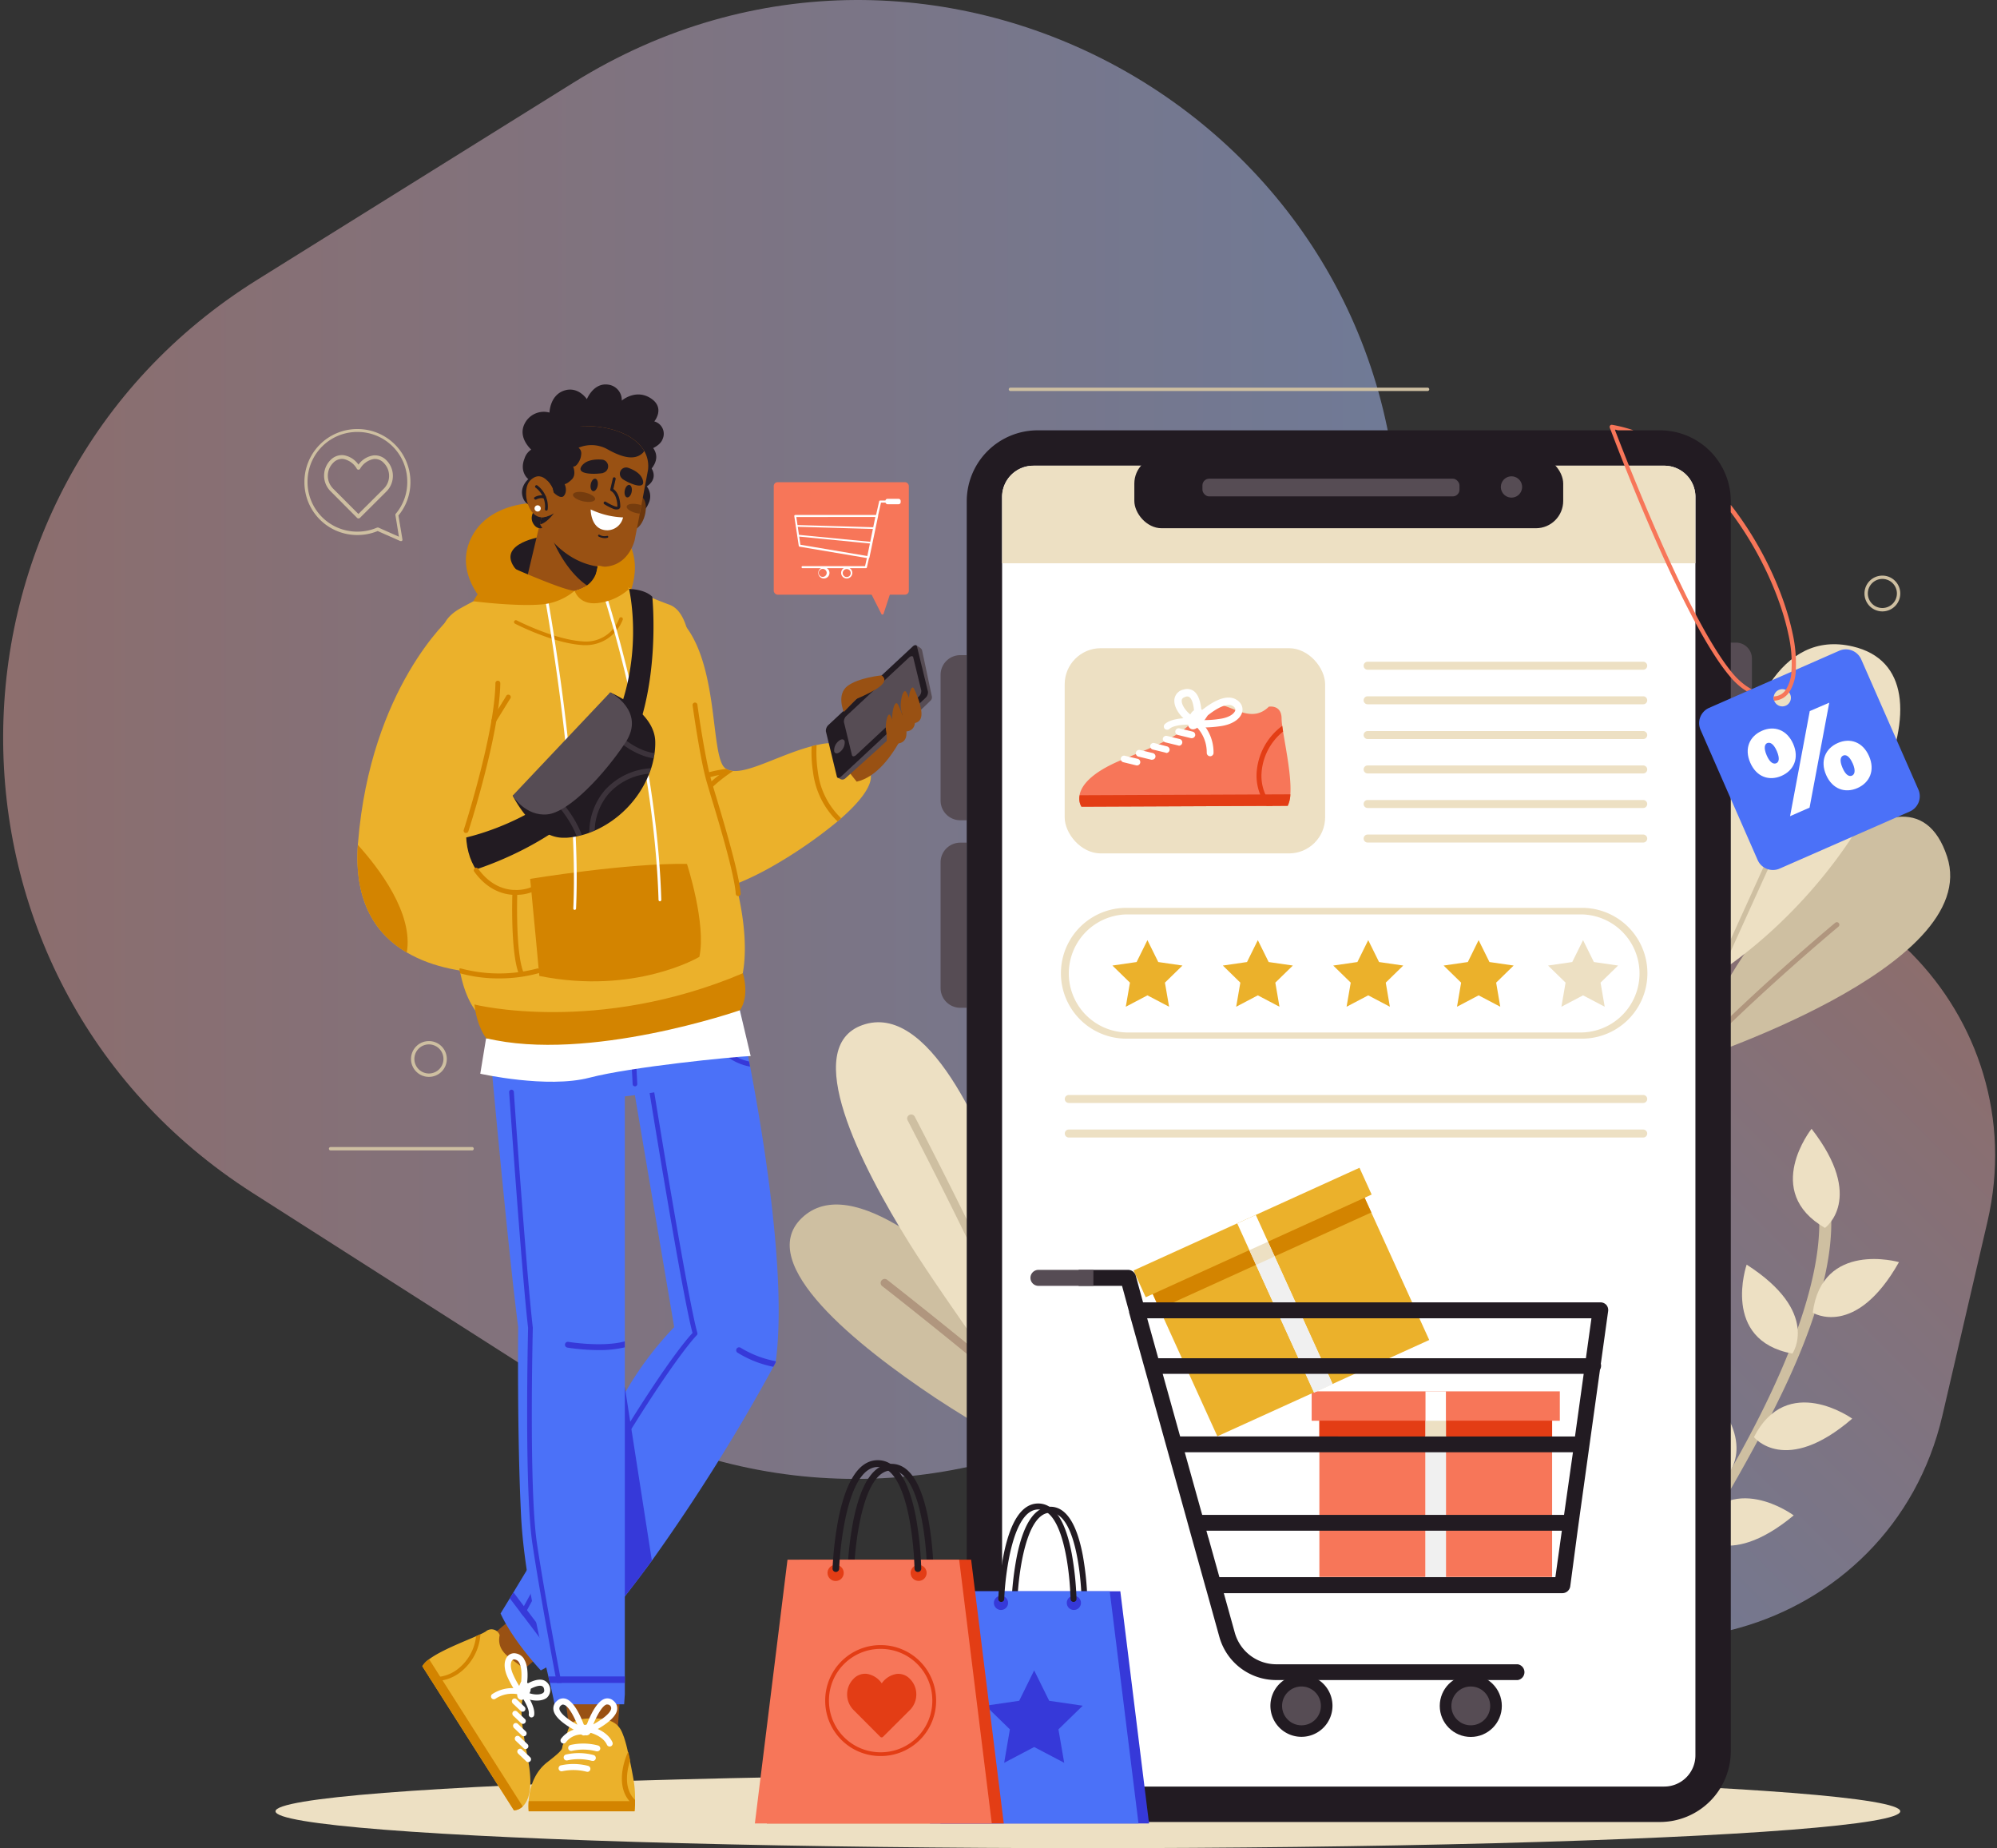 <svg id="OBJECTS" xmlns="http://www.w3.org/2000/svg" xmlns:xlink="http://www.w3.org/1999/xlink" viewBox="0 0 500 462.64"><rect x="0" y="0" width="500" height="462.64" fill="#333333" stroke="none"/><defs><style>.cls-1,.cls-17,.cls-2{opacity:0.5;}.cls-1{fill:url(#linear-gradient);}.cls-2{fill:url(#linear-gradient-2);}.cls-3{fill:#ede0c3;}.cls-4{fill:#cebfa1;}.cls-5{fill:#b0967e;}.cls-6{fill:#221b22;}.cls-7{fill:#564c54;}.cls-8{fill:#fff;}.cls-9{fill:#f77659;}.cls-10{fill:#e33d15;}.cls-11{fill:#f0f0f0;}.cls-12{fill:#ebb12b;}.cls-13{fill:#d38400;}.cls-14{fill:#4b71f8;}.cls-15{fill:#995113;}.cls-16{fill:#3639d9;}.cls-18{fill:#6c370d;}.cls-19{opacity:0.8;}</style><linearGradient id="linear-gradient" x1="0.77" y1="185.08" x2="350.18" y2="185.08" gradientUnits="userSpaceOnUse"><stop offset="0" stop-color="#e6a9a8"/><stop offset="1" stop-color="#adc2fb"/></linearGradient><linearGradient id="linear-gradient-2" x1="195.36" y1="234.94" x2="381.97" y2="234.94" gradientTransform="translate(782.45 266.26) rotate(135)" xlink:href="#linear-gradient"/></defs><path class="cls-1" d="M349.62,235.6l.56-99.52C350.77,29.72,233.94-35.58,143.65,20.64L64.46,70c-84.36,52.53-85,175.09-1.28,228.57l78.64,50.19C231.47,406,349,342,349.62,235.6Z"/><path class="cls-2" d="M327.36,350.94l37.37,37.8c39.94,40.39,108.73,20.93,121.6-34.4l11.28-48.53c12-51.7-34-98.25-85.84-86.81l-48.66,10.74C307.64,242,287.42,310.55,327.36,350.94Z"/><ellipse class="cls-3" cx="272.38" cy="453.41" rx="203.4" ry="9.23"/><path class="cls-4" d="M200.72,304.92c12.53-12.1,38.1,10.8,53,26.43,6.83,7.17,11.4,12.82,11.4,12.82,2.29,2.19,4.24,4.17,5.9,6,.9,1,1.7,1.89,2.41,2.74l-21,8.3c-6.54-3.91-13.61-8.21-18.21-11.27C214.61,336.87,188.88,316.35,200.72,304.92Z"/><path class="cls-5" d="M220.71,320.54a1,1,0,0,1,1.41-.18c1.36,1.07,28.5,22.31,43.24,35.7l-2.1.83c-15-13.53-42-34.68-42.38-34.94A1,1,0,0,1,220.71,320.54Z"/><path class="cls-3" d="M258.29,319c1.18,2.94,2.13,5.56,2.9,7.88.59,1.79,1.05,3.37,1.39,4.78L246,338.19c-5.28-7.49-13.73-19.62-18.19-26.76-12.45-20-27.39-49.32-11.88-54.83,16.41-5.82,30.21,25.61,37.28,46C256.47,311.94,258.29,319,258.29,319Z"/><path class="cls-4" d="M253.62,335.18c-6.84-17.21-26.16-54.32-26.37-54.73a1,1,0,0,1,1.78-.93c.87,1.67,19.64,37.71,26.47,54.92Z"/><path class="cls-4" d="M422.6,265.87s74-23.62,64.91-51.43C477.45,183.77,436,230.12,422.6,265.87Z"/><path class="cls-5" d="M415.23,273.08c16.69-19.16,43.94-41.81,44.28-42.1a.61.61,0,0,1,.78,1c-.34.29-27.78,23.09-44.34,42.19Z"/><path class="cls-3" d="M429.55,244s-2.15-90.7,34.34-82.17C491.77,168.37,466.64,219.53,429.55,244Z"/><path class="cls-4" d="M414.61,276.68c14.13-31.61,37.52-82.88,37.8-83.49a.61.61,0,0,1,.81-.31.62.62,0,0,1,.31.82c-.28.61-24,52.62-38.1,84.16Z"/><path class="cls-4" d="M408.51,411.49c15.33-21.4,29.73-46.28,37.69-62.83,10.4-21.63,14.24-38.79,11.41-51a1.51,1.51,0,0,0-1.81-1.13,1.49,1.49,0,0,0-1.12,1.8c4.94,21.37-12.26,61.7-49.91,113.13Z"/><path class="cls-3" d="M453.87,328.6s10.7,6.62,21.59-12.66C475.46,315.94,456.2,310.46,453.87,328.6Z"/><path class="cls-3" d="M448.77,338.84s7.19-10.33-11.45-22.27C437.32,316.57,430.78,335.49,448.77,338.84Z"/><path class="cls-3" d="M456.93,307.38s10.23-7.33-3.36-24.81C453.57,282.57,441.09,298.24,456.93,307.38Z"/><path class="cls-3" d="M439.14,359.74s7.84,9.84,24.61-4.62C463.75,355.12,447.48,343.45,439.14,359.74Z"/><path class="cls-3" d="M432.37,369.37s8.87-8.92-7.43-23.91C424.94,345.46,415.23,363,432.37,369.37Z"/><path class="cls-3" d="M424.4,383.49s7.65,10,24.7-4.15C449.1,379.34,433,367.37,424.4,383.49Z"/><path class="cls-3" d="M418.25,394.38s-12.43-2-8.08-23.7C410.17,370.68,428.33,379.12,418.25,394.38Z"/><path class="cls-6" d="M433.35,125.48V438.33a17.76,17.76,0,0,1-17.75,17.76H259.8a17.75,17.75,0,0,1-17.75-17.76V125.48a17.76,17.76,0,0,1,17.75-17.76H415.6a17.75,17.75,0,0,1,17.75,17.76Z"/><path class="cls-7" d="M240.48,164H242a0,0,0,0,1,0,0v41.33a0,0,0,0,1,0,0h-1.57a4.93,4.93,0,0,1-4.93-4.93V168.93A4.93,4.93,0,0,1,240.48,164Z"/><path class="cls-7" d="M437.38,160.86h1.28a0,0,0,0,1,0,0v33.66a0,0,0,0,1,0,0h-1.28a4,4,0,0,1-4-4V164.9A4,4,0,0,1,437.38,160.86Z" transform="translate(872.02 355.38) rotate(180)"/><path class="cls-7" d="M240.48,210.94H242a0,0,0,0,1,0,0v41.33a0,0,0,0,1,0,0h-1.57a4.93,4.93,0,0,1-4.93-4.93V215.87A4.93,4.93,0,0,1,240.48,210.94Z"/><path class="cls-8" d="M424.49,124.4v315a7.81,7.81,0,0,1-7.82,7.82H258.73a7.8,7.8,0,0,1-7.2-4.76,7.61,7.61,0,0,1-.63-3.06v-315a7.83,7.83,0,0,1,7.83-7.82H416.67a7.8,7.8,0,0,1,7.82,7.82Z"/><path class="cls-3" d="M411.42,274.1H267.6a1,1,0,0,0-1,1h0a1,1,0,0,0,1,1H411.42a1,1,0,0,0,1-1h0A1,1,0,0,0,411.42,274.1Z"/><path class="cls-3" d="M411.42,282.75H267.6a1,1,0,0,0-1,1h0a1,1,0,0,0,1,1H411.42a1,1,0,0,0,1-1h0A1,1,0,0,0,411.42,282.75Z"/><path class="cls-3" d="M411.42,167.65h-69a1,1,0,0,1-1-1h0a1,1,0,0,1,1-1h69a1,1,0,0,1,1,1h0A1,1,0,0,1,411.42,167.65Z"/><path class="cls-3" d="M411.42,176.3h-69a1,1,0,0,1-1-1h0a1,1,0,0,1,1-1h69a1,1,0,0,1,1,1h0A1,1,0,0,1,411.42,176.3Z"/><path class="cls-3" d="M411.42,185h-69a1,1,0,0,1-1-1h0a1,1,0,0,1,1-1h69a1,1,0,0,1,1,1h0A1,1,0,0,1,411.42,185Z"/><path class="cls-3" d="M411.42,193.61h-69a1,1,0,0,1-1-1h0a1,1,0,0,1,1-1h69a1,1,0,0,1,1,1h0A1,1,0,0,1,411.42,193.61Z"/><path class="cls-3" d="M411.42,202.26h-69a1,1,0,0,1-1-1h0a1,1,0,0,1,1-1h69a1,1,0,0,1,1,1h0A1,1,0,0,1,411.42,202.26Z"/><path class="cls-3" d="M411.42,210.91h-69a1,1,0,0,1-1-1h0a1,1,0,0,1,1-1h69a1,1,0,0,1,1,1h0A1,1,0,0,1,411.42,210.91Z"/><rect class="cls-9" x="330.33" y="350.5" width="58.27" height="44.26" transform="translate(718.94 745.25) rotate(180)"/><rect class="cls-9" x="328.4" y="348.28" width="62.13" height="7.36" transform="translate(718.94 703.93) rotate(180)"/><rect class="cls-10" x="330.33" y="355.65" width="58.27" height="4.05" transform="translate(718.94 715.34) rotate(180)"/><rect class="cls-8" x="356.92" y="348.28" width="5.11" height="46.51" transform="translate(718.94 743.08) rotate(180)"/><rect class="cls-11" x="356.92" y="359.43" width="5.11" height="35.37"/><rect class="cls-3" x="356.92" y="355.65" width="5.11" height="4.05"/><rect class="cls-12" x="293.02" y="305.22" width="58.27" height="44.26" transform="translate(750.89 492.07) rotate(155.56)"/><rect class="cls-12" x="282.54" y="304.86" width="62.13" height="7.36" transform="translate(726.78 459.67) rotate(155.56)"/><rect class="cls-13" x="286.83" y="311.71" width="58.27" height="4.05" transform="translate(733.44 468.61) rotate(155.56)"/><rect class="cls-8" x="319.16" y="303.1" width="5.11" height="46.51" transform="translate(749.63 490.36) rotate(155.56)"/><rect class="cls-11" x="321.46" y="313.75" width="5.11" height="35.37" transform="translate(-108.1 163.76) rotate(-24.44)"/><rect class="cls-3" x="313.42" y="311.71" width="5.11" height="4.05" transform="translate(-101.5 158.85) rotate(-24.44)"/><circle class="cls-6" cx="368.25" cy="427.03" r="7.77"/><circle class="cls-7" cx="368.25" cy="427.03" r="4.86"/><path class="cls-6" d="M318.08,427a7.77,7.77,0,1,0,7.77-7.77A7.77,7.77,0,0,0,318.08,427Z"/><path class="cls-7" d="M325.85,431.89A4.86,4.86,0,1,0,321,427,4.87,4.87,0,0,0,325.85,431.89Z"/><path class="cls-6" d="M402.22,326.69a2,2,0,0,0-1.49-.68H286.19l-1.82-6.66a2,2,0,0,0-1.92-1.47H270.06v4h10.87l1.76,6.47a1.16,1.16,0,0,0,0,.18l3.58,12.86h0l.56,2,4.51,16.21,1.1,3.95,4.37,15.68,1.1,4,3.94,14.14a1.83,1.83,0,0,0,.08.25h0l3.38,12.17a14.77,14.77,0,0,0,14.18,10.77H380a2,2,0,0,0,0-3.95H319.54a10.8,10.8,0,0,1-10.37-7.88l-2.76-9.92h84.74a2,2,0,0,0,2-1.71L395,383.16l.55-4,2.18-15.68.55-3.95,2.32-16.66a2,2,0,0,0,.27-1,2,2,0,0,0-.06-.49l1.83-13.17A2,2,0,0,0,402.22,326.69ZM389.43,394.8H305.31l-2.71-9.72a1.84,1.84,0,0,0-.09-.25h0l-.46-1.66h89Zm2.17-15.59H301l-4.37-15.68h97.2Zm2.74-19.63H295.48l-4.37-15.68H396.52ZM397.07,340H290l-2.78-10H398.46Z"/><path class="cls-7" d="M258,319.88h0a2,2,0,0,0,2,2h13.76v-4H260A2,2,0,0,0,258,319.88Z"/><rect class="cls-3" x="266.57" y="162.26" width="65.21" height="51.37" rx="9.04"/><path class="cls-9" d="M270.77,201.94l51.64-.22a7.28,7.28,0,0,0,.66-2.88c.31-4.36-1.12-11.33-1.82-15.72-.08-.52-.15-1-.21-1.43a14.22,14.22,0,0,1-.16-1.79c0-3.59-3.19-3-3.19-3-5.2,5.15-11.15-2.51-14.6,0,0,0-1.48,1.08-5.57,4.78s-11,6.17-17,8.68c-7.64,3.24-9.8,6.45-10.22,8.65A4,4,0,0,0,270.77,201.94Z"/><path class="cls-10" d="M270.77,201.94l51.64-.22a7.28,7.28,0,0,0,.66-2.88l-52.74.23A4,4,0,0,0,270.77,201.94Z"/><path class="cls-8" d="M302.33,179.16s-.93-2.25-3-1.52-1.82,4.1-1.82,4.1S298.77,184.81,302.33,179.16Z"/><path class="cls-8" d="M303,189.31a.85.85,0,0,0,.84-.86,10.83,10.83,0,0,0-3.38-8,.85.85,0,0,0-1.09,1.3,9.18,9.18,0,0,1,2.77,6.71A.86.86,0,0,0,303,189.31Z"/><path class="cls-8" d="M292.25,182.67a.81.81,0,0,0,.56-.22c1.08-1,4.25-1.16,6-1a.85.85,0,0,0,.11-1.7c-.54,0-5.29-.26-7.24,1.48a.85.85,0,0,0-.06,1.21A.88.88,0,0,0,292.25,182.67Z"/><path class="cls-8" d="M299.75,182l.35-1.81h0l-.88-.88c.48-.48,4.78-4.68,8.35-4.69h.07a3.65,3.65,0,0,1,2.67,1.12,2.64,2.64,0,0,1,.63,2.76c-.57,1.64-2.6,2.89-5.3,3.27a30.54,30.54,0,0,1-4.11.33A9.51,9.51,0,0,1,299.75,182Zm1.2-1.74a26.2,26.2,0,0,0,4.49-.31c2.25-.31,3.54-1.25,3.81-2.05a.79.79,0,0,0-.22-.87,1.79,1.79,0,0,0-1.36-.56h-.05C305.46,176.5,302.37,179,301,180.28Z"/><path class="cls-8" d="M298.33,181.21l.78-1.67c-1.7-.79-3.33-2.9-3.23-4.18,0-.31.15-.69.95-.93a1,1,0,0,1,1,.11c.89.69,1.18,3,1.16,4.32l1.84,0c0-.44,0-4.35-1.87-5.82a2.89,2.89,0,0,0-2.65-.42,2.85,2.85,0,0,0-2.28,2.56C293.86,177.49,296.16,180.2,298.33,181.21Z"/><path class="cls-10" d="M317.14,201.74h1.53a11.32,11.32,0,0,1-2.81-8.25,14.56,14.56,0,0,1,5.39-10.36c-.08-.52-.15-1-.21-1.43a15.83,15.83,0,0,0-6.41,11.73A12.54,12.54,0,0,0,317.14,201.74Z"/><path class="cls-8" d="M298.41,184.79a.89.89,0,0,0,.83-.65.85.85,0,0,0-.63-1l-3.23-.79A.85.85,0,1,0,295,184l3.23.79Z"/><path class="cls-8" d="M295.2,186.67a.85.85,0,0,0,.19-1.67l-3.23-.79a.86.86,0,0,0-1,.62.85.85,0,0,0,.63,1l3.23.79A.75.75,0,0,0,295.2,186.67Z"/><path class="cls-8" d="M292,188.49a.84.84,0,0,0,.82-.65.85.85,0,0,0-.63-1L289,186a.84.84,0,0,0-1,.62.85.85,0,0,0,.62,1l3.23.79Z"/><path class="cls-8" d="M288.47,190.17a.84.84,0,0,0,.82-.65.86.86,0,0,0-.63-1l-3.22-.78a.85.85,0,1,0-.41,1.65l3.23.79A.75.75,0,0,0,288.47,190.17Z"/><path class="cls-8" d="M284.66,191.61a.84.84,0,0,0,.82-.65.85.85,0,0,0-.62-1l-3.23-.78a.84.84,0,0,0-1,.62.85.85,0,0,0,.62,1l3.23.79Z"/><polygon class="cls-12" points="287.29 249.16 281.87 252.01 282.91 245.98 278.52 241.7 284.58 240.82 287.29 235.34 290 240.82 296.06 241.7 291.67 245.98 292.71 252.01 287.29 249.16"/><polygon class="cls-12" points="314.93 249.16 309.51 252.01 310.55 245.98 306.17 241.7 312.22 240.82 314.93 235.34 317.64 240.82 323.7 241.7 319.31 245.98 320.35 252.01 314.93 249.16"/><polygon class="cls-12" points="342.57 249.16 337.15 252.01 338.19 245.98 333.81 241.7 339.86 240.82 342.57 235.34 345.28 240.82 351.34 241.7 346.96 245.98 347.99 252.01 342.57 249.16"/><polygon class="cls-12" points="370.21 249.16 364.8 252.01 365.83 245.98 361.45 241.7 367.51 240.82 370.21 235.34 372.92 240.82 378.98 241.7 374.6 245.98 375.63 252.01 370.21 249.16"/><polygon class="cls-3" points="396.36 249.16 390.94 252.01 391.98 245.98 387.6 241.7 393.65 240.82 396.36 235.34 399.07 240.82 405.13 241.7 400.74 245.98 401.78 252.01 396.36 249.16"/><path class="cls-3" d="M396.08,260H282a16.37,16.37,0,0,1,0-32.74h114.1a16.37,16.37,0,0,1,0,32.74ZM282,228.9a14.78,14.78,0,0,0,0,29.55h114.1a14.78,14.78,0,0,0,0-29.55Z"/><path class="cls-3" d="M424.49,124.4V141H250.9V124.4a7.83,7.83,0,0,1,7.83-7.82H416.67a7.8,7.8,0,0,1,7.82,7.82Z"/><rect class="cls-6" x="284.01" y="114.22" width="107.38" height="18.01" rx="6.83"/><rect class="cls-7" x="301.06" y="119.83" width="64.36" height="4.43" rx="1.68"/><path class="cls-7" d="M381.1,121.9a2.66,2.66,0,1,1-2.66-2.66A2.66,2.66,0,0,1,381.1,121.9Z"/><path class="cls-14" d="M425.78,182.7l14.29,32.58a4.18,4.18,0,0,0,5.51,2.15l32.58-14.29a4.18,4.18,0,0,0,2.15-5.51L466,165.05a4.19,4.19,0,0,0-5.51-2.15l-32.58,14.3A4.17,4.17,0,0,0,425.78,182.7Zm21.73-6.28a2.16,2.16,0,0,1-3.39-1.4,2.15,2.15,0,0,1,4.25-.7A2.17,2.17,0,0,1,447.51,176.42Z"/><path class="cls-8" d="M438.23,190.94c-1.58-3.58-.16-6.64,2.9-8s6.27-.31,7.84,3.27.16,6.65-2.9,8S439.81,194.55,438.23,190.94ZM453.12,178,458,175.9l-4.93,26.27-4.88,2.14Zm-8.25,10c-.85-1.93-1.74-2.23-2.37-2s-1,1.14-.17,3.07,1.73,2.24,2.37,2S445.72,190,444.87,188ZM457.22,194c-1.57-3.58-.16-6.64,2.9-8s6.27-.31,7.84,3.27.16,6.65-2.9,8S458.8,197.58,457.22,194Zm6.64-2.91c-.85-1.93-1.74-2.23-2.37-1.95s-1,1.13-.17,3.07,1.74,2.23,2.37,1.95S464.71,193,463.86,191.06Z"/><path class="cls-9" d="M448.8,158.45c-2.2-10.33-7.79-22.1-15-31.48l-.46-.58v1.83c7.46,9.92,12.5,21.48,14.4,30.45a32.21,32.21,0,0,1,.79,9.47,9.24,9.24,0,0,1-1.44,4.57,4,4,0,0,1-1,1,3.88,3.88,0,0,1-2,.63,2.15,2.15,0,0,0,.11,1.06,4.91,4.91,0,0,0,2.47-.82,5.16,5.16,0,0,0,1.25-1.22,10.87,10.87,0,0,0,1.71-5.7A34.54,34.54,0,0,0,448.8,158.45ZM433.37,168c-10.94-13.55-26.34-53.39-29-60.3,0-.06,0-.11,0-.15.23,0,.46.09.68.15h3.89a35,35,0,0,0-5.31-1.36.49.49,0,0,0-.49.18.51.51,0,0,0-.09.52c0,.11.12.33.25.66,2.3,6.12,18.62,48.81,30.09,61.92a16.91,16.91,0,0,0,3.07,2.84c.3.21.6.4.89.58l1.19-.52c-.48-.27-1-.58-1.49-.93A18.14,18.14,0,0,1,433.37,168Z"/><polygon class="cls-15" points="128.37 404.99 122.93 409.56 129.23 419.47 134.67 414.9 128.37 404.99"/><path class="cls-12" d="M128.68,453.18,105.74,417.1a5.77,5.77,0,0,1,1.7-1.75c2.91-2.17,8.4-4.29,11.77-5.77.4-.17.76-.33,1.09-.49a11.63,11.63,0,0,0,1.32-.69,2.18,2.18,0,0,1,3.49.9c-1.26,5.93,6.74,6.65,6.51,10.18,0,0-.08,1.51-.83,6s.64,10.46,1.54,15.71c1.17,6.77-.1,9.71-1.45,11A3.36,3.36,0,0,1,128.68,453.18Z"/><path class="cls-13" d="M128.68,453.18,105.74,417.1a5.77,5.77,0,0,1,1.7-1.75l23.44,36.85A3.36,3.36,0,0,1,128.68,453.18Z"/><path class="cls-8" d="M130.44,421s2-.35,2.39,1.4-2,3.11-2,3.11S128.09,426,130.44,421Z"/><path class="cls-8" d="M123.06,425.06a.7.7,0,0,1,.22-1,9,9,0,0,1,7.09-1.23.71.71,0,0,1-.42,1.35,7.59,7.59,0,0,0-5.92,1.07A.7.7,0,0,1,123.06,425.06Z"/><path class="cls-8" d="M132.5,429.59a.69.69,0,0,1-.1-.49c.19-1.18-1.09-3.48-2-4.65a.71.71,0,0,1,1.14-.83c.26.36,2.55,3.56,2.2,5.7a.7.7,0,0,1-.8.59A.73.73,0,0,1,132.5,429.59Z"/><path class="cls-8" d="M128.7,422.85a25,25,0,0,1-1.61-3c-.94-2.05-1-4-.09-5.15a2.17,2.17,0,0,1,2.2-.8,3,3,0,0,1,2,1.36l0,.05c1.59,2.49.59,7.36.47,7.92l-1-.22,0,0-1.1,1.06A8.29,8.29,0,0,1,128.7,422.85Zm1.23-6.74,0,0a1.53,1.53,0,0,0-1-.7.66.66,0,0,0-.71.24c-.43.55-.51,1.86.28,3.57a21.45,21.45,0,0,0,1.79,3.27C130.56,420.88,130.89,417.62,129.93,416.11Z"/><path class="cls-8" d="M130.79,424.7l.82-1.29c1.31.83,3.51,1,4.36.38.2-.16.41-.42.22-1.08a.85.85,0,0,0-.53-.65c-.88-.32-2.63.52-3.53,1.12l-.85-1.26c.3-.21,3-2,4.89-1.3a2.64,2.64,0,0,1,.72,4.39C135.39,426.14,132.47,425.76,130.79,424.7Z"/><path class="cls-13" d="M108.08,420.78l-.68-1.07a9.39,9.39,0,0,0,7-1.74,12.08,12.08,0,0,0,4.8-8.39c.4-.17.76-.33,1.09-.49a13.12,13.12,0,0,1-5.3,9.71A10.37,10.37,0,0,1,108.08,420.78Z"/><path class="cls-8" d="M128.27,426.24a.71.71,0,0,1,.08-.86.7.7,0,0,1,1,0l2,1.9a.72.72,0,0,1,0,1,.71.71,0,0,1-1,0l-2-1.9A.45.45,0,0,1,128.27,426.24Z"/><path class="cls-8" d="M128.39,429.33a.71.71,0,0,1,.09-.87.7.7,0,0,1,1,0l2,1.9a.71.71,0,0,1-1,1l-2-1.9Z"/><path class="cls-8" d="M128.57,432.38a.7.7,0,0,1,.08-.86.72.72,0,0,1,1,0l2,1.9a.71.71,0,0,1,0,1,.7.7,0,0,1-1,0l-2-1.9A.45.45,0,0,1,128.57,432.38Z"/><path class="cls-8" d="M129,435.58a.7.7,0,0,1,.09-.86.71.71,0,0,1,1,0l2,1.9a.71.71,0,0,1,0,1,.7.7,0,0,1-1,0l-2-1.9A.69.69,0,0,1,129,435.58Z"/><path class="cls-8" d="M129.67,438.88a.7.7,0,0,1,1.08-.89l2,1.9a.7.7,0,0,1,0,1,.69.69,0,0,1-1,0l-2-1.9A.63.63,0,0,1,129.67,438.88Z"/><path class="cls-14" d="M194.24,340.75l0,.24-.61,1.15a470.74,470.74,0,0,1-30.39,48.5c-2.2,3-4.47,6-6.77,8.95-1,1.28-2,2.55-3.06,3.79a53.55,53.55,0,0,1-12.48,11.53c-.46.3-.91.59-1.38.87-.89.55-1.8,1.08-2.76,1.61l-1.38.75s-6.87-7.24-10.08-14.25c0,0,.9-1.46,2.34-3.83l.91-1.5,3.34-5.54c5.54-9.26,13-22,15.8-27.87,2-4.31,4.46-9.1,7.17-13.81.52-.9,1-1.79,1.58-2.68l.19-.31a84.44,84.44,0,0,1,12.14-16.14l-9.84-58.06-.62-3.64,21.76-7.68,1.24-.44,5.18-1.82s.41,1.9,1.06,5.18c.07.4.15.81.24,1.25C190.67,281.9,197.12,319.14,194.24,340.75Z"/><path class="cls-16" d="M140.9,414.91c-.46.3-.91.59-1.38.87l-8.43-11.15-.77-1-2.68-3.54.91-1.5,2.62,3.48.78,1Z"/><path class="cls-16" d="M194.24,340.75l0,.24-.61,1.15a26.93,26.93,0,0,1-8.95-3.52.73.73,0,1,1,.8-1.22A26,26,0,0,0,194.24,340.75Z"/><path class="cls-16" d="M174.45,334.24c-.1.11-11,11-42.5,68.82l-.86,1.57-.77-1,.85-1.56c29.22-53.66,40.43-66.5,42.22-68.39-2.56-9.49-10.42-58.09-10.76-60.18a.6.6,0,0,1,.49-.68.59.59,0,0,1,.67.49c.08.52,8.38,51.82,10.82,60.38A.57.57,0,0,1,174.45,334.24Z"/><path class="cls-16" d="M163.21,390.65c-3.17,4.35-6.46,8.65-9.83,12.73-.61-8.9-2.25-38.32,1.48-52a20.13,20.13,0,0,1,1.58-4.18l.19,1.19Z"/><path class="cls-14" d="M122.47,246.33s-1.63,15.53,1.9,24.18,49.28,4.19,60.94-3.59c4.78-3.19-5.4-32.65-5.4-32.65Z"/><path class="cls-16" d="M187.79,267a13.57,13.57,0,0,1-5-2,15.9,15.9,0,0,1-2.68-2.19c-5-5.09-6.53-12.78-6.6-13.15a.59.59,0,0,1,.47-.69.58.58,0,0,1,.68.47c0,.09,1.57,8.09,6.69,12.93A14.05,14.05,0,0,0,183.4,264a12.4,12.4,0,0,0,2.87,1.37c.42.13.84.25,1.28.34C187.62,266.15,187.71,266.56,187.79,267Z"/><path class="cls-16" d="M159.56,271.34a.58.58,0,0,1-.55.6h0a.58.58,0,0,1-.61-.54c-.1-2.12-.23-4.3-.37-6.47,0-.38,0-.76-.07-1.15-.46-7.09-1-14.06-1.49-19,0-.4-.07-.79-.11-1.16-.09-1.08-.18-2-.26-2.85l1.16-.18c.08.81.17,1.77.27,2.86,0,.37.07.76.1,1.16.44,4.88,1,11.78,1.49,18.84,0,.39,0,.78.07,1.17C159.33,266.89,159.45,269.15,159.56,271.34Z"/><path class="cls-16" d="M161.24,263.85a15.86,15.86,0,0,1-2.06.79,11.56,11.56,0,0,1-1.16.29,10.21,10.21,0,0,1-1.11.15,4.12,4.12,0,0,1-2-.31,2.41,2.41,0,0,1-1.33-1.8c-.43-2.19-1.33-11.23-1.93-17.62,0-.4-.07-.78-.11-1.15-.1-1-.18-2-.25-2.75l1.16-.14c.08.79.16,1.73.26,2.77,0,.37.07.75.11,1.15.6,6.38,1.5,15.41,1.91,17.53a1.26,1.26,0,0,0,.71,1,4.06,4.06,0,0,0,2.48,0,10.37,10.37,0,0,0,1.16-.31,14.75,14.75,0,0,0,1.61-.63.59.59,0,0,1,.78.25A.55.55,0,0,1,161.24,263.85Z"/><polygon class="cls-15" points="141.62 425.65 142.78 434.86 154.52 434.86 155.2 425.17 141.62 425.65"/><path class="cls-14" d="M156.44,266.08V424.13l-.17,2.5H138.84c-.19-1.14-.61-3-1.16-5.35-.12-.52-.25-1.06-.38-1.63-2.28-9.66-6.17-26.14-6.85-40.47-1-20.46-.71-47-.71-47-2-15.2-5.11-48.14-6.67-65,0-.41-.07-.79-.1-1.18-.52-5.66-.85-9.23-.85-9.23,2.81-1.17,7.9-.36,13.32,1.18l1.18.34A161.19,161.19,0,0,1,156.44,266.08Z"/><path class="cls-16" d="M156.44,419.65v1.63H137.68c-.12-.52-.25-1.06-.38-1.63Z"/><path class="cls-16" d="M156.44,335.77v1.5a27.32,27.32,0,0,1-6.56.69,52.64,52.64,0,0,1-7.82-.62.74.74,0,0,1-.6-.84.73.73,0,0,1,.84-.6C142.39,335.92,150.93,337.31,156.44,335.77Z"/><path class="cls-16" d="M140.6,421.28h-1.2c-.09-.51-.19-1-.3-1.63-1.55-8.18-4.36-23.49-5.83-33.42-2-13.87-1.08-52.33-1.05-53.83-1.55-13.22-4.7-58.53-4.74-59a.59.59,0,0,1,.55-.62.6.6,0,0,1,.63.54c0,.46,3.19,45.83,4.74,59v.09c0,.39-1,39.69,1,53.67,1.48,10,4.33,25.47,5.86,33.59C140.4,420.23,140.5,420.78,140.6,421.28Z"/><path class="cls-12" d="M159,450.56c0,.1,0,.2,0,.3,0,.48,0,.9,0,1.26,0,.8-.1,1.29-.1,1.29H132.37a14.75,14.75,0,0,1,0-2.55c.17-2.7,1.07-7,4.72-9.79,5-3.87,3.07-3.06,4.1-4.82.12-.2,1-3.2,1.11-3.4.86-1.83,1.65-2.7,6.4-2.7,6.28,0,6.84,3.05,7.51,4.66a32.07,32.07,0,0,1,1,3.73c.16.67.32,1.39.48,2.11.38,1.83.75,3.73,1,5.25A27.72,27.72,0,0,1,159,450.56Z"/><path class="cls-13" d="M159,450.56c0,.1,0,.2,0,.3,0,.48,0,.9,0,1.26a7.43,7.43,0,0,1-2.75-3.56c-1.63-4.46.88-9.81,1-10l.05,0c.16.67.32,1.39.48,2.11-.6,1.83-1.29,4.89-.33,7.48A6.15,6.15,0,0,0,159,450.56Z"/><path class="cls-13" d="M159,450.86c0,1.51-.15,2.55-.15,2.55H132.37a14.75,14.75,0,0,1,0-2.55Z"/><path class="cls-8" d="M145.88,434a.85.85,0,0,1-.31-.06c-.67-.31-6.57-3-7-5.91a2.39,2.39,0,0,1,.84-2.21,2.22,2.22,0,0,1,2.15-.6c2.67.71,4.69,6.62,5.07,7.8a.76.76,0,0,1-.21.79A.77.77,0,0,1,145.88,434ZM141,426.68a.87.87,0,0,0-.57.27.91.91,0,0,0-.37.86c.2,1.21,2.45,2.8,4.49,3.93-.93-2.3-2.28-4.75-3.38-5Z"/><path class="cls-8" d="M147.17,434a.77.77,0,0,1-.51-.19.76.76,0,0,1-.21-.79c.38-1.18,2.4-7.09,5.07-7.8a2.22,2.22,0,0,1,2.15.6,2.39,2.39,0,0,1,.84,2.21c-.47,2.86-6.36,5.6-7,5.91A.85.85,0,0,1,147.17,434Zm4.91-7.34-.17,0c-1.1.29-2.45,2.74-3.38,5,2.05-1.13,4.29-2.72,4.49-3.93a.91.91,0,0,0-.37-.86A.87.87,0,0,0,152.08,426.68Z"/><path class="cls-8" d="M146.5,431.82s-1.23-.58-1.33,1.11c-.07,1.37.9,1.66,1.3,1.43a1.15,1.15,0,0,0,1.26-.42C148.15,433.27,147.87,431.14,146.5,431.82Z"/><path class="cls-8" d="M141.09,436.44a.74.74,0,0,1-.45-.15.76.76,0,0,1-.15-1.06,6.45,6.45,0,0,1,6.2-2.47.76.76,0,0,1-.3,1.48,4.93,4.93,0,0,0-4.69,1.89A.77.77,0,0,1,141.09,436.44Z"/><path class="cls-8" d="M152.65,437.2a.76.76,0,0,1-.69-.45c-1.22-2.68-5.49-3.34-5.53-3.34a.76.76,0,1,1,.22-1.5c.21,0,5.13.79,6.69,4.22a.76.76,0,0,1-.38,1A.7.7,0,0,1,152.65,437.2Z"/><path class="cls-8" d="M149.54,438.4l-.19,0a13,13,0,0,0-6.14-.13.75.75,0,0,1-.4-1.45,14.32,14.32,0,0,1,6.92.12.76.76,0,0,1,.54.92A.77.77,0,0,1,149.54,438.4Z"/><path class="cls-8" d="M148.41,440.79l-.19,0a13.16,13.16,0,0,0-6.14-.13.75.75,0,0,1-.92-.53.74.74,0,0,1,.52-.92,14.32,14.32,0,0,1,6.92.12.75.75,0,0,1-.19,1.48Z"/><path class="cls-8" d="M147.08,443.51a.58.58,0,0,1-.19,0,13.23,13.23,0,0,0-6.14-.12.76.76,0,0,1-.4-1.46,14.62,14.62,0,0,1,6.92.12.76.76,0,0,1-.19,1.49Z"/><path class="cls-16" d="M139.86,249.68a30.63,30.63,0,0,1-3.24,8.65,19,19,0,0,1-6,6.69,13.8,13.8,0,0,1-7.51,2.2c0-.41-.07-.8-.1-1.18a12.71,12.71,0,0,0,7-2,17.7,17.7,0,0,0,5.5-6.05,30.13,30.13,0,0,0,3.26-8.53.59.59,0,0,1,1.16.22Z"/><path class="cls-12" d="M218.05,194.44c0,2.77-3.05,6.54-7.44,10.39l-.91.79a116.17,116.17,0,0,1-16.39,11.29c-5.16,2.94-12.34,6.26-19.13,7.15-6.42.83-12.5-.52-16.19-6.42a19.13,19.13,0,0,1-1.17-2.14c-6-12.6-2.47-33.89-2.47-33.89l15.25-27.1c10.81,9.73,8,34.91,12,37.81l.21.14a3.79,3.79,0,0,0,1.74.53c4.34.35,12-4.16,19.67-6.18l1.25-.31,1.17-.24C212.49,185,218,188.51,218.05,194.44Z"/><path class="cls-13" d="M210.61,204.83l-.91.79a20.66,20.66,0,0,1-6.12-12.22,32.77,32.77,0,0,1-.37-6.59l1.25-.31a31.86,31.86,0,0,0,.32,6.74A19.31,19.31,0,0,0,210.61,204.83Z"/><path class="cls-13" d="M183.54,193c-2.8,1.88-6.64,4.84-8.43,8a.6.6,0,0,1-.53.31.64.64,0,0,1-.3-.08.61.61,0,0,1-.23-.83,23.87,23.87,0,0,1,6.06-6.41,36.33,36.33,0,0,0-5.13,1.44.57.57,0,0,1-.22,0,.61.61,0,0,1-.21-1.18,33.83,33.83,0,0,1,7.25-1.79A3.79,3.79,0,0,0,183.54,193Z"/><path class="cls-13" d="M174.18,224.06c-6.42.83-12.5-.52-16.19-6.42a19.13,19.13,0,0,1-1.17-2.14c2.22-.75,6.71-1.46,12.38,1.9C172.87,219.57,174,222,174.18,224.06Z"/><path class="cls-15" d="M230,174.42s-5.51,19-15.51,21.25l-4.63-5.82S219.48,175.4,230,174.42Z"/><path class="cls-7" d="M209.6,194.56l.77.44a1.07,1.07,0,0,0,1.25-.13c3.2-2.87,18.76-16.79,21.42-19.55a1.11,1.11,0,0,0,.27-1l-2.42-11.44a1.08,1.08,0,0,0-.46-.68l-1.06-.7,2.47,12.33Z"/><path class="cls-6" d="M209.53,194.39l-2.75-11.32a2,2,0,0,1,.66-1.61l21.09-19.64c.48-.44.95-.44,1.06,0l2.75,11.33a1.93,1.93,0,0,1-.67,1.6l-21.08,19.64C210.11,194.84,209.64,194.84,209.53,194.39Z"/><path class="cls-7" d="M213.3,189l-2-8.24a1.93,1.93,0,0,1,.67-1.6l15.63-14.57c.48-.44,1-.44,1.06,0l2,8.24a1.93,1.93,0,0,1-.67,1.6L214.36,189C213.88,189.43,213.41,189.43,213.3,189Z"/><path class="cls-7" d="M210.49,188.07c-.73.69-1.46.69-1.63,0a3,3,0,0,1,1-2.47c.73-.69,1.46-.69,1.63,0A3,3,0,0,1,210.49,188.07Z"/><path class="cls-15" d="M211.27,178.22s-1.9-4.34.9-6.48,8.59-2.68,8.59-2.68c2.26,1.77-1.55,3.82-6.34,5.91Z"/><path class="cls-15" d="M220.59,186.81s2.93,1.33,3.89-.33-.78-5.84-1.49-7.27-1.47,2.2-1.12,3.83a12.21,12.21,0,0,1,.14,2.49Z"/><path class="cls-15" d="M224.54,182.71s3.08,1.27,4.23-.7-.93-6.93-1.77-8.62-1.89,2.64-1.33,4.54-.1,2.74-.1,2.74Z"/><path class="cls-15" d="M226.69,180.67s2.72,1.13,3.73-.61-.82-6.13-1.56-7.62-1.66,2.33-1.17,4a2.82,2.82,0,0,1-.09,2.42Z"/><path class="cls-15" d="M222.4,185.72s3.09,1.28,4.23-.69-.92-6.94-1.77-8.63-1.88,2.64-1.32,4.54-.1,2.75-.1,2.75Z"/><path class="cls-8" d="M121.7,259.93l-1.45,8.85s16.75,3.75,27.31,1,36-5.25,40.39-5.43l-2.79-11.78S152.48,262.91,121.7,259.93Z"/><path class="cls-13" d="M157.5,148.93s6.23-12.65-7-19.67c-9.25-4.91-27.1-5.81-32.55,5.43-5.07,10.45,6.33,19.24,6.33,19.24S148.7,159.15,157.5,148.93Z"/><path class="cls-6" d="M136,134.28s-11.43,1.56-7.29,7.65c2.19,3.23,14.57,5,14.57,5S145.7,135.75,136,134.28Z"/><path class="cls-12" d="M183.84,249.5s-42.33,14.21-60.57,7.12c0,0-5.71-1.78-8-13-.07-.37-.14-.74-.21-1.13-1-5.54-1.12-13.21.49-23.78,1.93-12.69-.74-19.17-1.88-31.81q-.06-.66-.12-1.35c-.12-1.37-.24-2.81-.35-4.34-1.23-16.68-6.54-23.81,1.77-28.76a124,124,0,0,1,19.21-8.75s9.28,2.94,15.81,0c0,0,9.94,4.87,17.59,7.66s5.13,23,7.54,34.58,6.49,20.83,10.18,40.07C188.66,243.63,183.84,249.5,183.84,249.5Z"/><path class="cls-13" d="M184.83,224.31a.61.61,0,0,1-.61-.56c-.35-4.86-4-17.17-6.25-24.53l-1.06-3.59c-1.6-5.51-3.42-18.47-3.49-19a.61.61,0,1,1,1.2-.17c0,.14,1.88,13.42,3.46,18.85.26.92.63,2.15,1.06,3.58,2.22,7.41,5.93,19.8,6.3,24.79a.62.62,0,0,1-.56.65Z"/><path class="cls-13" d="M186,243.63s1.81,5.54-.74,9.26c0,0-38,13.2-63.53,7,0,0-2.3-2.77-2.94-8.45C118.76,251.48,149.44,259.11,186,243.63Z"/><path class="cls-13" d="M146.64,161.5a9.94,9.94,0,0,0,9.28-6.38.47.47,0,0,0-.29-.59.47.47,0,0,0-.59.29h0a8.86,8.86,0,0,1-9.11,5.74c-7.2-.45-16.46-5.21-16.55-5.26a.46.46,0,1,0-.43.82c.39.2,9.52,4.9,16.92,5.36C146.13,161.5,146.39,161.5,146.64,161.5Z"/><path class="cls-13" d="M172,216.26s4.89,15,3.1,23.27c0,0-16.09,9.59-40.07,4.77,0,0-1.35-14.79-2.29-24.3C132.72,220,157.21,216,172,216.26Z"/><path class="cls-8" d="M143.88,227.76a.34.34,0,0,0,.35-.33c1.47-32-7.47-79.9-7.56-80.39a.34.34,0,0,0-.4-.27.34.34,0,0,0-.28.4c.09.48,9,48.35,7.55,80.23a.34.34,0,0,0,.33.36Z"/><path class="cls-8" d="M165.24,225.61h0a.35.35,0,0,0,.33-.36c-1.16-38.6-14.26-78-14.4-78.37a.34.34,0,0,0-.44-.22.35.35,0,0,0-.21.44c.13.39,13.2,39.68,14.36,78.17A.35.35,0,0,0,165.24,225.61Z"/><path class="cls-6" d="M163.32,149.38s2.49,24.05-6.9,40.48c-12.54,21.94-40.88,28.87-40.88,28.87a14.82,14.82,0,0,1,.08-8.85s26.22-4.88,37.2-26.8c8.93-17.84,4.68-35.65,4.68-35.65S161.36,147.43,163.32,149.38Z"/><path class="cls-6" d="M141.5,209.7l.48,0a19.57,19.57,0,0,0,2.42-.34c.43-.09.85-.19,1.27-.3q1-.25,1.89-.6c.45-.16.89-.34,1.33-.53a26.27,26.27,0,0,0,13.65-14.23c.18-.45.34-.9.49-1.36a21.66,21.66,0,0,0,.64-2.49c.09-.42.16-.84.21-1.27a17.51,17.51,0,0,0,.18-2.28c0-.17,0-.33,0-.49,0-7.81-11.28-12.47-11.28-12.47l-3,5.27-.69,1.21-5.38,9.4L134.82,195l-1.15.75-5.28,3.44S133.7,210.12,141.5,209.7Z"/><g class="cls-17"><path class="cls-7" d="M144.4,209.33c.43-.09.85-.19,1.27-.3-2.16-5.87-7.11-10.89-10.85-14.05l-1.15.75C137.29,198.76,142.25,203.68,144.4,209.33Z"/></g><g class="cls-17"><path class="cls-7" d="M153.68,184.58c3.43,3,6.8,4.8,10,5.24.09-.42.16-.84.21-1.27-5.74-.79-11-6.2-14.1-10l-.69,1.21A42,42,0,0,0,153.68,184.58Z"/></g><path class="cls-7" d="M152.79,173.31s9,4.71,3.82,12.55-14.1,17.47-19.58,18-8.69-4.67-8.69-4.67Z"/><g class="cls-17"><path class="cls-7" d="M147.56,208.43c.45-.16.89-.34,1.33-.53a14.82,14.82,0,0,1,3.64-9.37,15.44,15.44,0,0,1,10-4.86c.18-.45.34-.9.49-1.36a16.85,16.85,0,0,0-11.46,5.37A16.15,16.15,0,0,0,147.56,208.43Z"/></g><path class="cls-15" d="M149.6,141.91l-.88,4c-.56.28-1.15.4-1.65.69-8.51,4.84-15.08-2-15-2.48l3.72-15.67L148,140.31Z"/><path class="cls-6" d="M149.63,141.8l-.91,4.14a14.16,14.16,0,0,1-1.65.69c-5.43-3.67-8.39-10.86-8.39-10.86l9.28,4.54Z"/><path class="cls-6" d="M133.58,113.07s-4.24-3.24-2.17-7.12a5.35,5.35,0,0,1,6.17-2.67s.07-4.27,3.62-5.49,5.74,2.13,5.74,2.13,1.62-4.1,5.23-3.65a3.89,3.89,0,0,1,3.51,4s3.46-3,7.22-.59.92,5.81.92,5.81a3.21,3.21,0,0,1,2.07,4.45c-.66,1.84-3.58,2.74-3.58,2.74Z"/><path class="cls-6" d="M135.53,111.88a4.11,4.11,0,0,0-4.2,2.89c-1.37,3.41.95,5.17.95,5.17s-2.39,2-1.3,4.76a3,3,0,0,0,3.8,1.81s-3.05,2.71-.86,5.1,6.26-2.82,6.26-2.82Z"/><path class="cls-6" d="M159,109s9.5,3.44,3.1,9.41C162.05,118.4,158.15,111.6,159,109Z"/><path class="cls-6" d="M159.42,115.86s3.14-.42,4.05,2.07-1.55,3.82-1.55,3.82a4,4,0,0,1,.42,4.36c-1.15,2.72-3.05,2.16-3.05,2.16s1.83,1.76-.4,4.11-5-1.93-5-1.93Z"/><path class="cls-18" d="M158,125.06s2.88-2.2,3.58.78-1.49,8.24-4.77,6.58Z"/><path class="cls-15" d="M158.91,135.19s-1.82,8.32-10.47,6.4-13-9.94-13.21-10.32h0l.29-1.77,1.5-9.19.81-4.9s.81-9,9.47-8.75c6.32.16,11.78,2.42,14,6.22a7.63,7.63,0,0,1,.94,4.79l-1.65,8.78-.4,2.15Z"/><path class="cls-6" d="M151,134.67a2.51,2.51,0,0,0,1.13-.06.25.25,0,0,0,.15-.31.25.25,0,0,0-.31-.15,2.54,2.54,0,0,1-1.88-.28.24.24,0,1,0-.22.43A3.23,3.23,0,0,0,151,134.67Z"/><path class="cls-8" d="M156,129.52a20.6,20.6,0,0,1-8.11-2s-.06,5.3,4.28,5.22A4.1,4.1,0,0,0,156,129.52Z"/><path class="cls-6" d="M153.36,127.29a12.82,12.82,0,0,1-2.06-1.08.36.36,0,1,1,.39-.61c1.24.79,2.64,1.38,2.89,1.21h0v-.09c-.09-3.12-1.55-3.79-1.56-3.79a.38.38,0,0,1-.22-.42l.64-2.75a.35.35,0,0,1,.43-.27.36.36,0,0,1,.27.43l-.57,2.49c.54.37,1.66,1.46,1.74,4.29a.77.77,0,0,1-.38.74A2,2,0,0,1,153.36,127.29Z"/><path class="cls-6" d="M151,118.37a1.69,1.69,0,0,0-.29-3.32c-1.66-.12-3.75.06-4.89,1.37-2.07,2.41,3.11,2.35,5.12,2Z"/><path class="cls-6" d="M155.81,119.83a1.57,1.57,0,0,1,1.46-2.73c1.45.51,3.16,1.42,3.65,3,.89,2.81-3.5.87-5.06-.19Z"/><path class="cls-6" d="M138.63,123.29a5.19,5.19,0,0,0-3.35-4,7.22,7.22,0,0,1-.49-3.73c.21-1.81,0-3.6,1.08-5.51,0,0,2.76-3.61,11.42-3.38,6.32.16,11.78,2.42,14,6.22a2.17,2.17,0,0,1-.54.66c-2.18,1.86-5.46.73-8.9-1.22a8.29,8.29,0,0,0-7-.25,1.71,1.71,0,0,1,.67,1.61,4.14,4.14,0,0,1-.48,1.72c-.35.66-.92,1.49-1.54,1.36,0,0,.89,2.07-.35,3.26s-1.78,1.15-1.78,1.15.86,1.76-.24,3C140.26,125,138.63,123.29,138.63,123.29Z"/><g class="cls-19"><path class="cls-18" d="M149,125c-.13.61-1.49.82-3,.49s-2.68-1.11-2.54-1.71,1.49-.83,3-.49S149.15,124.43,149,125Z"/></g><g class="cls-19"><path class="cls-18" d="M160.14,128.59l-.68-.12c-1.54-.33-2.68-1.1-2.54-1.71s1.49-.82,3-.48a5.25,5.25,0,0,1,.6.16Z"/></g><path class="cls-6" d="M138.68,128.49c-.06.08-1.72,2.38-3.45,2.78h0l.29-1.77A6.09,6.09,0,0,0,138.68,128.49Z"/><path class="cls-15" d="M138.42,122.37s-2.35-5.2-5.55-2.22c-2.65,2.45-.5,10.83,4,9.12Z"/><path class="cls-8" d="M133.85,127.11a.78.78,0,1,0,.93-.6A.78.78,0,0,0,133.85,127.11Z"/><path class="cls-6" d="M136.75,127.82h0a.35.35,0,0,0,.38-.31,6.59,6.59,0,0,0-2.61-6,.36.36,0,0,0-.49.1.34.34,0,0,0,.09.48h0a5.87,5.87,0,0,1,2.32,5.34A.35.35,0,0,0,136.75,127.82Z"/><path class="cls-6" d="M134,125.05a.45.45,0,0,0,.23,0h0a2.73,2.73,0,0,1,1.94-.29.36.36,0,0,0,.47-.16.35.35,0,0,0-.15-.47,3.37,3.37,0,0,0-2.57.29.34.34,0,0,0-.16.47A.38.38,0,0,0,134,125.05Z"/><path class="cls-6" d="M149.65,121.55c-.16.86-.68,1.49-1.16,1.4s-.75-.86-.59-1.72.68-1.49,1.16-1.4S149.8,120.69,149.65,121.55Z"/><path class="cls-6" d="M158.16,123.11c-.16.86-.67,1.49-1.16,1.4s-.74-.86-.58-1.72.68-1.48,1.16-1.4S158.32,122.25,158.16,123.11Z"/><path class="cls-13" d="M129.28,142.55s12.2,5.36,14.6,5.33a14.73,14.73,0,0,1-8,3.4c-6.46.63-17.36-.77-17.36-.77A15.71,15.71,0,0,1,129.28,142.55Z"/><path class="cls-13" d="M149.63,141.61s0,5-5.75,6.27c0,0,1.09,3.75,6,3.05a14,14,0,0,0,7.63-3.5S153.5,141.61,149.63,141.61Z"/><path class="cls-12" d="M134.65,243s-19.43,3.32-32.8-4.58C94.25,234,88.62,225.87,89.6,211.5c0-.21,0-.43.05-.65,3.15-38.79,23.17-56.34,23.17-56.34,7.49-1.95,15.83.05,4.27,49.43-3.4,20,15.92,21.67,15.92,21.67Z"/><path class="cls-13" d="M116.69,208.51a.57.57,0,0,1-.18,0,.61.61,0,0,1-.4-.76c.08-.24,7.79-24.13,7.93-36.75a.6.6,0,0,1,.61-.6.61.61,0,0,1,.61.61c-.14,12.81-7.91,36.87-8,37.11A.6.6,0,0,1,116.69,208.51Z"/><path class="cls-13" d="M123.66,181a.62.62,0,0,1-.32-.09.61.61,0,0,1-.2-.84l3.56-5.77a.61.61,0,1,1,1,.64l-3.56,5.77A.61.61,0,0,1,123.66,181Z"/><path class="cls-13" d="M130.53,244.33A.59.59,0,0,1,130,244c-2.23-5.23-1.73-20-1.7-20.64a.61.61,0,0,1,.63-.59.61.61,0,0,1,.59.63c0,.15-.53,15.14,1.6,20.13a.61.61,0,0,1-.32.8A.67.67,0,0,1,130.53,244.33Z"/><path class="cls-13" d="M134.83,243.62a37,37,0,0,1-10,1.3,35.73,35.73,0,0,1-9.62-1.28c-.07-.37-.14-.74-.21-1.13a.59.59,0,0,1,.47-.06,37.28,37.28,0,0,0,19,0,.61.61,0,0,1,.36,1.17Z"/><path class="cls-13" d="M129.15,224l-.76,0c-2.61-.17-6.41-1.31-9.66-5.81a.62.62,0,0,1,.14-.85.61.61,0,0,1,.85.13c5.67,7.85,13.07,4.7,13.14,4.67a.61.61,0,1,1,.49,1.11A11,11,0,0,1,129.15,224Z"/><path class="cls-13" d="M101.85,238.45C94.25,234,88.62,225.87,89.6,211.5,94.94,217.41,103.54,228.68,101.85,238.45Z"/><rect class="cls-9" x="193.73" y="120.7" width="33.82" height="28.16" rx="0.96"/><path class="cls-9" d="M217.66,147.73l3,5.92a.3.3,0,0,0,.56,0l1.93-5.88Z"/><path class="cls-8" d="M217.4,139.75h0l-17.2-2.9a.25.25,0,0,1-.21-.21l-1.12-7.43a.26.26,0,0,1,.25-.3h20.47a.28.28,0,0,1,.21.1.31.31,0,0,1,.05.21l-2.16,10.33A.26.26,0,0,1,217.4,139.75Zm-17-3.39,16.76,2.83,2-9.77H199.38Z"/><path class="cls-8" d="M218.83,132.42h0l-19.33-.56a.23.23,0,0,1-.21-.22.22.22,0,0,1,.23-.21l19.33.56a.21.21,0,0,1,.21.22A.22.22,0,0,1,218.83,132.42Z"/><path class="cls-8" d="M218,136.07h0l-18.1-1.77a.21.21,0,0,1-.2-.23.21.21,0,0,1,.24-.19l18.1,1.76a.22.22,0,0,1,0,.43Z"/><path class="cls-8" d="M219.55,129.42h-.05a.26.26,0,0,1-.2-.31l.82-3.61a.27.27,0,0,1,.25-.21h3.45a.26.26,0,0,1,.26.26.26.26,0,0,1-.26.26h-3.24l-.77,3.42A.27.27,0,0,1,219.55,129.42Z"/><rect class="cls-8" x="221.69" y="124.86" width="3.82" height="1.36" rx="0.51"/><path class="cls-8" d="M216.84,142.23H201a.26.26,0,1,1,0-.51h15.59l.52-2.29a.26.26,0,0,1,.31-.19.26.26,0,0,1,.19.31l-.56,2.48A.26.26,0,0,1,216.84,142.23Z"/><path class="cls-8" d="M206.28,144.81a1.4,1.4,0,1,1,1.4-1.4A1.4,1.4,0,0,1,206.28,144.81Zm0-2.36a1,1,0,1,0,0,1.91,1,1,0,0,0,0-1.91Z"/><path class="cls-8" d="M212,144.81a1.4,1.4,0,1,1,1.4-1.4A1.4,1.4,0,0,1,212,144.81Zm0-2.36a1,1,0,1,0,1,1A1,1,0,0,0,212,142.45Z"/><path class="cls-6" d="M254,401h0a.72.72,0,0,1-.7-.75,76.63,76.63,0,0,1,1.35-10.95c1.68-8.05,4.48-12.13,8.33-12.13s6.59,4.09,8.12,12.14a74.4,74.4,0,0,1,1.14,11,.72.72,0,0,1-.71.74h0a.73.73,0,0,1-.73-.7c-.16-6.66-1.79-21.68-7.82-21.68s-7.95,15-8.24,21.69A.72.72,0,0,1,254,401Z"/><polygon class="cls-16" points="287.69 456.45 235.46 456.45 242.66 398.33 280.5 398.33 287.69 456.45"/><polygon class="cls-14" points="285.05 456.45 232.82 456.45 240.01 398.33 277.85 398.33 285.05 456.45"/><polygon class="cls-16" points="258.93 437.32 266.45 441.27 265.01 432.9 271.09 426.98 262.69 425.75 258.93 418.14 255.18 425.75 246.77 426.98 252.85 432.9 251.42 441.27 258.93 437.32"/><circle class="cls-16" cx="250.62" cy="401.24" r="1.78"/><circle class="cls-16" cx="268.87" cy="401.24" r="1.78"/><path class="cls-6" d="M250.67,401h0a.75.75,0,0,1-.73-.78,78,78,0,0,1,1.4-11.32c1.73-8.32,4.63-12.54,8.61-12.54s6.81,4.23,8.39,12.56a78.17,78.17,0,0,1,1.19,11.31.75.75,0,0,1-.74.77h0a.74.74,0,0,1-.75-.72c-.17-6.89-1.86-22.42-8.09-22.42s-8.23,15.54-8.52,22.43A.74.74,0,0,1,250.67,401Z"/><path class="cls-6" d="M213,393.5h0a.81.81,0,0,1-.79-.85,86.75,86.75,0,0,1,1.53-12.44c1.91-9.14,5.09-13.77,9.46-13.77s7.48,4.64,9.22,13.79a84.65,84.65,0,0,1,1.3,12.43.81.81,0,0,1-.81.84h0a.81.81,0,0,1-.82-.79c-.19-7.57-2-24.63-8.89-24.63s-9,17.08-9.36,24.64A.81.81,0,0,1,213,393.5Z"/><polygon class="cls-10" points="251.32 456.45 192 456.45 200.17 390.43 243.15 390.43 251.32 456.45"/><polygon class="cls-9" points="248.32 456.45 189 456.45 197.17 390.43 240.15 390.43 248.32 456.45"/><path class="cls-10" d="M220.55,439.58h-.14a13.83,13.83,0,0,1-13.8-13.86v-.11a13.85,13.85,0,0,1,13.83-13.8h.14a13.85,13.85,0,0,1,13.8,13.87v.1a13.84,13.84,0,0,1-13.83,13.8Zm0-.94h0a12.89,12.89,0,0,0,12.88-12.86v-.11a12.89,12.89,0,0,0-12.85-12.91h-.14a12.91,12.91,0,0,0-12.89,12.85v.11a12.91,12.91,0,0,0,12.86,12.92Z"/><path class="cls-10" d="M220.73,434.91h0a.47.47,0,0,1-.33-.14l-6.7-6.72a5.56,5.56,0,0,1-1.6-3.92,5.49,5.49,0,0,1,1.62-3.9A4,4,0,0,1,217,419a5.6,5.6,0,0,1,3.77,2.38,5.61,5.61,0,0,1,3.78-2.36,4,4,0,0,1,3.27,1.25,5.43,5.43,0,0,1,1.6,3.9,5.5,5.5,0,0,1-1.62,3.91l-6.72,6.69A.48.48,0,0,1,220.73,434.91Z"/><circle class="cls-10" cx="209.22" cy="393.74" r="2.03"/><path class="cls-10" d="M232,393.74a2,2,0,1,1-2-2A2,2,0,0,1,232,393.74Z"/><path class="cls-6" d="M209.27,393.5h0a.83.83,0,0,1-.82-.88A88.47,88.47,0,0,1,210,379.76c2-9.45,5.26-14.24,9.78-14.24s7.74,4.8,9.54,14.26a87.71,87.71,0,0,1,1.34,12.85.83.83,0,0,1-.84.87h0a.84.84,0,0,1-.85-.82c-.19-7.82-2.11-25.46-9.19-25.46s-9.34,17.65-9.67,25.48A.84.84,0,0,1,209.27,393.5Z"/><path class="cls-4" d="M252.57,97.46h0a.42.42,0,0,0,.42.42H357.43a.42.42,0,0,0,.42-.42h0a.42.42,0,0,0-.42-.42H253A.42.42,0,0,0,252.57,97.46Z"/><path class="cls-4" d="M118.62,287.55a.42.42,0,0,0-.43-.42H82.8a.43.43,0,0,0-.44.35.42.42,0,0,0,.41.5h35.42a.43.43,0,0,0,.43-.43Z"/><path class="cls-4" d="M100.39,135.44a.47.47,0,0,1-.16,0l-5.67-2.51a13.2,13.2,0,0,1-5,1H89.4a13.21,13.21,0,0,1-13.18-13.24v-.11a13.23,13.23,0,0,1,13.22-13.18h.13a13.23,13.23,0,0,1,13.19,13.24v.11h0a13,13,0,0,1-3,8.29l1,6a.42.42,0,0,1-.15.38A.4.4,0,0,1,100.39,135.44Zm-5.82-3.38a.45.45,0,0,1,.16,0l5.15,2.29L99,128.93a.38.38,0,0,1,.09-.32,12.23,12.23,0,0,0,2.88-7.92v-.11a12.43,12.43,0,0,0-12.39-12.45h-.13A12.43,12.43,0,0,0,77,120.52v.11a12.41,12.41,0,0,0,12.39,12.45h.13a12.29,12.29,0,0,0,4.87-1A.41.41,0,0,1,94.57,132.06Zm7.79-11.37Z"/><path class="cls-4" d="M89.73,129.77h0a.47.47,0,0,1-.33-.14l-6.66-6.69a5.52,5.52,0,0,1,0-7.77A4,4,0,0,1,86,113.94a5.64,5.64,0,0,1,3.75,2.37A5.6,5.6,0,0,1,93.51,114a4,4,0,0,1,3.26,1.24,5.52,5.52,0,0,1,0,7.77l-6.69,6.66A.47.47,0,0,1,89.73,129.77Zm-4.11-14.9a3.1,3.1,0,0,0-2.21,1,4.52,4.52,0,0,0-1.33,3.21,4.57,4.57,0,0,0,1.32,3.23l6.33,6.35,6.35-6.32a4.52,4.52,0,0,0,1.34-3.22h0a4.55,4.55,0,0,0-1.32-3.22,3,3,0,0,0-2.5-1,5,5,0,0,0-3.46,2.47.46.46,0,0,1-.39.21h0a.48.48,0,0,1-.39-.21,5,5,0,0,0-3.45-2.49Z"/><path class="cls-4" d="M107.4,260.61a4.48,4.48,0,1,0,4.47,4.47A4.48,4.48,0,0,0,107.4,260.61Zm0,8.11a3.64,3.64,0,1,1,3.63-3.64A3.64,3.64,0,0,1,107.4,268.72Z"/><path class="cls-4" d="M471.31,144.09a4.48,4.48,0,1,0,4.47,4.47A4.48,4.48,0,0,0,471.31,144.09Zm0,8.11a3.64,3.64,0,1,1,3.63-3.64A3.64,3.64,0,0,1,471.31,152.2Z"/></svg>